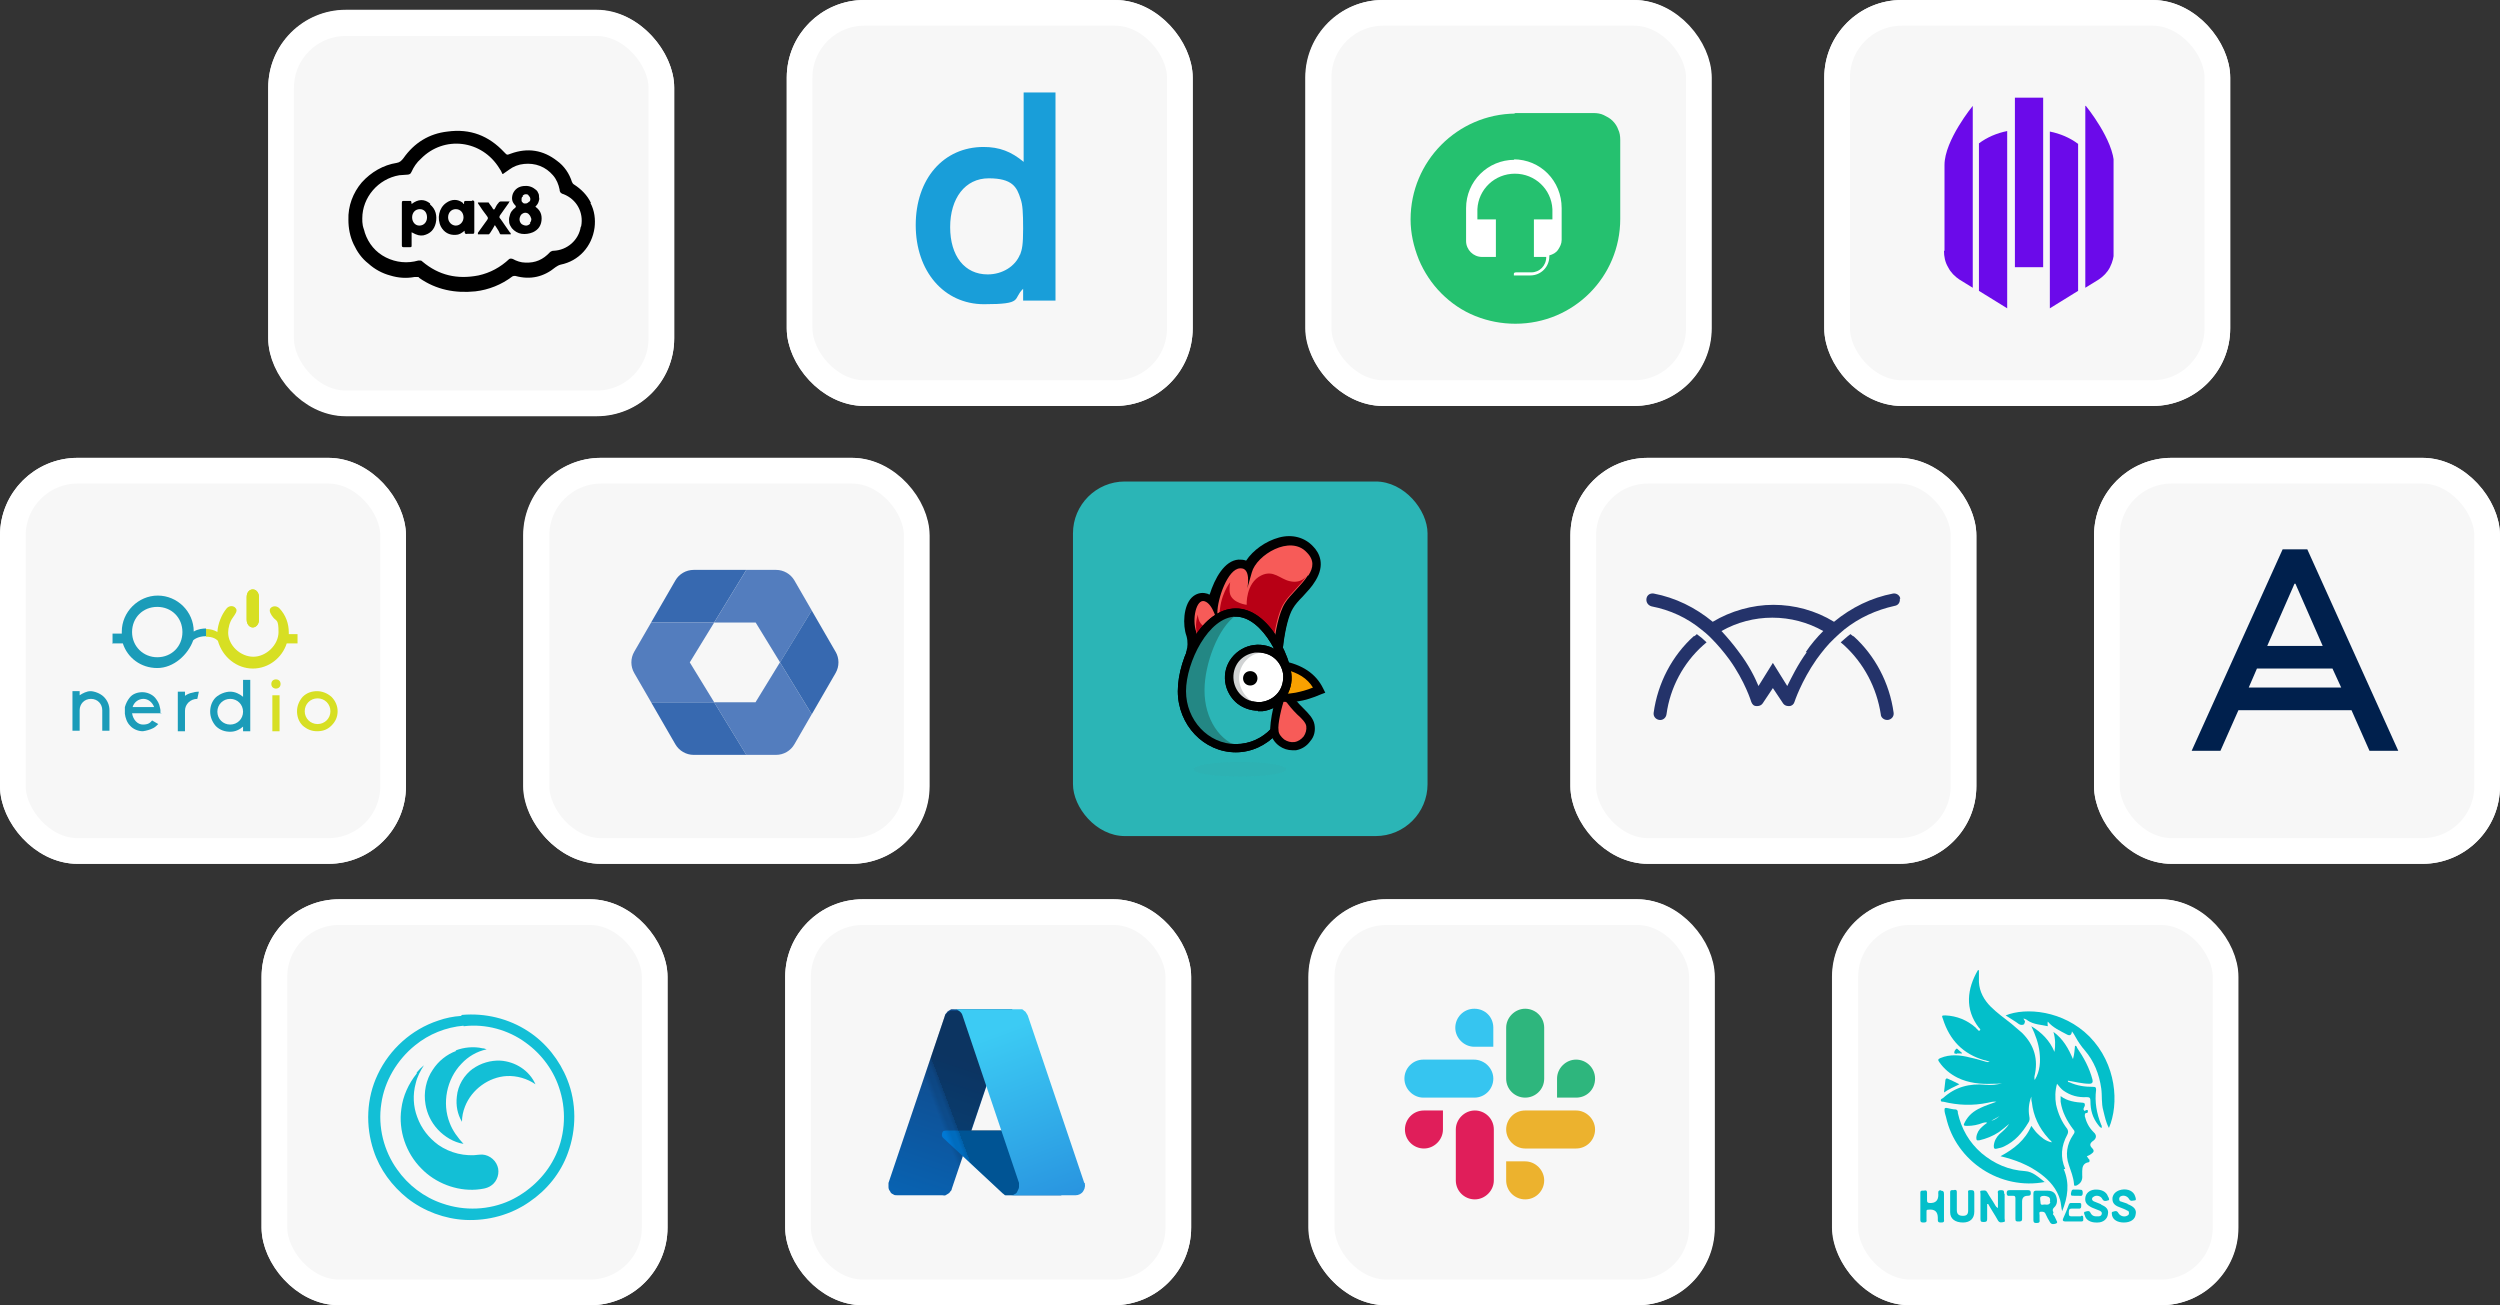 <?xml version="1.0" encoding="UTF-8"?><svg id="Layer_2" xmlns="http://www.w3.org/2000/svg" xmlns:xlink="http://www.w3.org/1999/xlink" viewBox="0 0 486.5 254"><rect x="0" y="0" width="486.5" height="254" fill="#333333" stroke="none"/><defs><style>.cls-1{fill:#606060;isolation:isolate;}.cls-1,.cls-2,.cls-3,.cls-4,.cls-5,.cls-6,.cls-7,.cls-8,.cls-9,.cls-10,.cls-11,.cls-12,.cls-13,.cls-14,.cls-15,.cls-16,.cls-17,.cls-18,.cls-19,.cls-20,.cls-21,.cls-22,.cls-23,.cls-24,.cls-25,.cls-26,.cls-27,.cls-28,.cls-29,.cls-30{stroke-width:0px;}.cls-1,.cls-31{opacity:.2;}.cls-2{fill:#537dbe;}.cls-3{fill:#d7df23;}.cls-32{clip-path:url(#clippath);}.cls-4,.cls-33{fill:none;}.cls-5{fill:#25c16f;}.cls-6{fill:#3769b0;}.cls-7{fill:#0078d4;}.cls-8{fill:url(#linear-gradient);}.cls-9{fill:#e01e5a;}.cls-10{fill:#2bb5b6;}.cls-11{fill:#6b0aea;}.cls-12{fill:#24336a;}.cls-13{fill:#1b9cb9;}.cls-34{clip-path:url(#clippath-1);}.cls-35{clip-path:url(#clippath-4);}.cls-36{clip-path:url(#clippath-3);}.cls-37{clip-path:url(#clippath-2);}.cls-38{clip-path:url(#clippath-7);}.cls-39{clip-path:url(#clippath-8);}.cls-40{clip-path:url(#clippath-6);}.cls-41{clip-path:url(#clippath-5);}.cls-42{clip-path:url(#clippath-9);}.cls-14{fill:#199ed9;}.cls-15{fill:#000;}.cls-43{clip-path:url(#clippath-20);}.cls-44{clip-path:url(#clippath-21);}.cls-45{clip-path:url(#clippath-23);}.cls-46{clip-path:url(#clippath-22);}.cls-47{clip-path:url(#clippath-14);}.cls-48{clip-path:url(#clippath-13);}.cls-49{clip-path:url(#clippath-12);}.cls-50{clip-path:url(#clippath-10);}.cls-51{clip-path:url(#clippath-15);}.cls-52{clip-path:url(#clippath-17);}.cls-53{clip-path:url(#clippath-16);}.cls-54{clip-path:url(#clippath-19);}.cls-55{clip-path:url(#clippath-11);}.cls-56{clip-path:url(#clippath-18);}.cls-16{fill:#f75b58;}.cls-17{fill:#ecb22e;}.cls-18{fill:#238784;}.cls-19{fill:#2eb67d;}.cls-33{stroke:#fff;stroke-width:5px;}.cls-20{fill:#36c5f0;}.cls-21{fill:url(#linear-gradient-2);}.cls-22{fill:url(#linear-gradient-3);}.cls-23{fill:#f9a100;}.cls-24{fill:#00204d;}.cls-25{fill:#13bfd6;fill-rule:evenodd;}.cls-26{fill:#d1d3d4;}.cls-27{fill:#fff;}.cls-28{fill:#b80015;}.cls-29{fill:#f7f7f7;}.cls-30{fill:#03bfca;}</style><clipPath id="clippath"><rect class="cls-4" x="274.3" y="22" width="41" height="41"/></clipPath><clipPath id="clippath-1"><rect class="cls-4" x="378.3" y="19" width="33" height="41"/></clipPath><clipPath id="clippath-2"><path class="cls-4" d="M49.2,122.1c.6,0,1.2-.6,1.2-1.5v-4.4c0-.8-.5-1.5-1.2-1.5s-1.2.6-1.2,1.5v4.4c0,.8.5,1.5,1.2,1.5Z"/></clipPath><clipPath id="clippath-3"><rect class="cls-4" x="14.1" y="114.5" width="51.8" height="27.9"/></clipPath><clipPath id="clippath-4"><path class="cls-4" d="M57.9,123.4v1.8h-2.1c-.9,2.8-3.5,4.9-6.6,4.9s-5.9-2.2-6.8-5.4c-.3-.3-.9-.8-2.3-.8v-1.5c.8,0,1.6.2,2.2.6.1-1.6.8-3.4,1.8-4.6.5-.6,1.4-.6,1.8,0,.4.5-.2,1.2-.6,1.8-.6.8-.9,2-.9,2.9,0,2.5,2.4,4.7,4.9,4.7s4.9-2.3,4.9-4.8-.4-2.1-1-2.8c-.5-.6-.9-1.3-.6-1.8.4-.5,1.2-.6,1.8,0,1.2,1.3,1.8,2.9,1.8,4.7v.3h1.7v.1-.1h0Z"/></clipPath><clipPath id="clippath-5"><rect class="cls-4" x="14.1" y="114.5" width="51.8" height="27.9"/></clipPath><clipPath id="clippath-6"><path class="cls-4" d="M21.8,125.2h2.1c.9,2.8,3.5,4.8,6.7,4.8s6-2.6,7-5.4c0,0,.8-.8,2.5-.8v-1.5c-.6,0-1.6.1-2.4.6,0-3.9-3.2-7-7-7s-7,3.2-7,7v.4h-1.8v1.8l-.1.1h0ZM30.6,127.9c-2.7,0-4.9-2.1-4.9-4.9s2.1-4.9,4.9-4.9,4.9,2.1,4.9,4.9-2.1,4.9-4.9,4.9Z"/></clipPath><clipPath id="clippath-7"><rect class="cls-4" x="14.1" y="114.5" width="51.8" height="27.9"/></clipPath><clipPath id="clippath-8"><path class="cls-4" d="M49.2,122.1c.6,0,1.2-.6,1.2-1.5v-4.4c0-.8-.5-1.5-1.2-1.5s-1.2.6-1.2,1.5v4.4c0,.8.5,1.5,1.2,1.5Z"/></clipPath><clipPath id="clippath-9"><rect class="cls-4" x="14.1" y="114.5" width="51.8" height="27.9"/></clipPath><clipPath id="clippath-10"><path class="cls-4" d="M31.5,138.8h-5.8c.2,1.3,1.1,2.2,2.1,2.2s1.4-.3,1.8-.8l1.2.7c-.3.3-.6.6-1,.8-.6.3-1.3.5-2,.6-.9,0-1.9-.4-2.5-1.1-.6-.6-.9-1.5-1-2.3v-1.3c.2-.7.5-1.3.9-1.8.6-.8,1.6-1.1,2.5-1.1s1.9.4,2.5,1.1c.4.5.8,1.1.9,1.8.2.6.1,1,.1,1.1l.3.1ZM30,137.6c-.4-1-1.2-1.6-2.1-1.6s-1.8.6-2.1,1.6h4.2Z"/></clipPath><clipPath id="clippath-11"><rect class="cls-4" x="14.1" y="114.5" width="51.8" height="27.9"/></clipPath><clipPath id="clippath-12"><path class="cls-4" d="M35.9,135.5c.5-.5,1.8-.9,2.8-.9l-.3,1.4c-1.3,0-2.4,1-2.4,2.3v4h-1.4v-7.7h1.4v.9h-.1Z"/></clipPath><clipPath id="clippath-13"><rect class="cls-4" x="14.1" y="114.5" width="51.8" height="27.9"/></clipPath><clipPath id="clippath-14"><path class="cls-4" d="M65.7,138.4c0,1.1-.4,2-1.2,2.8s-1.7,1.1-2.8,1.1-2-.4-2.8-1.1c-.8-.8-1.1-1.8-1.1-2.8s.4-2,1.1-2.8c.8-.8,1.8-1.1,2.8-1.1s2,.4,2.8,1.1c.8.8,1.2,1.8,1.2,2.8M64.3,138.4c0-1.4-1.1-2.5-2.5-2.5s-2.5,1.1-2.5,2.5,1.1,2.5,2.5,2.5,2.5-1.1,2.5-2.5Z"/></clipPath><clipPath id="clippath-15"><rect class="cls-4" x="14.1" y="114.5" width="51.8" height="27.9"/></clipPath><clipPath id="clippath-16"><path class="cls-4" d="M47.3,135.6c-.7-.6-1.6-1-2.5-1s-2,.4-2.8,1.1c-.8.8-1.1,1.8-1.1,2.8s.4,2,1.1,2.8c.8.8,1.8,1.1,2.8,1.1s1.8-.4,2.5-1v.9h1.4v-10h-1.4v3.3h0ZM44.8,141c-1.4,0-2.5-1.1-2.5-2.5s1.1-2.5,2.5-2.5,2.5,1.1,2.5,2.5-1.1,2.5-2.5,2.5Z"/></clipPath><clipPath id="clippath-17"><rect class="cls-4" x="14.1" y="114.5" width="51.8" height="27.9"/></clipPath><clipPath id="clippath-18"><path class="cls-4" d="M21.3,138.2v4h-1.4v-4c0-1.2-.9-2.2-2.2-2.2s-2.2,1-2.2,2.2v4h-1.4v-7.7h1.4v.8c.6-.4,1.4-.8,2.1-.8s1.9.4,2.6,1.1,1.1,1.6,1.1,2.6h0Z"/></clipPath><clipPath id="clippath-19"><rect class="cls-4" x="14.1" y="114.5" width="51.8" height="27.9"/></clipPath><clipPath id="clippath-20"><circle class="cls-4" cx="53.7" cy="133.1" r=".9"/></clipPath><clipPath id="clippath-21"><rect class="cls-4" x="14.1" y="114.5" width="51.8" height="27.9"/></clipPath><clipPath id="clippath-22"><rect class="cls-4" x="53" y="135.3" width="1.4" height="7"/></clipPath><clipPath id="clippath-23"><rect class="cls-4" x="14.1" y="114.5" width="51.8" height="27.9"/></clipPath><linearGradient id="linear-gradient" x1="-184.36" y1="412.71" x2="-188.06" y2="401.51" gradientTransform="translate(758.83 1485.58) scale(3.1 -3.1)" gradientUnits="userSpaceOnUse"><stop offset="0" stop-color="#114a8b"/><stop offset="1" stop-color="#0669bc"/></linearGradient><linearGradient id="linear-gradient-2" x1="-184.82" y1="408.78" x2="-185.62" y2="408.48" gradientTransform="translate(758.83 1485.58) scale(3.1 -3.1)" gradientUnits="userSpaceOnUse"><stop offset="0" stop-color="#000" stop-opacity=".3"/><stop offset="0" stop-color="#000" stop-opacity=".2"/><stop offset=".3" stop-color="#000" stop-opacity=".1"/><stop offset=".6" stop-color="#000" stop-opacity=".1"/><stop offset="1" stop-color="#000" stop-opacity="0"/></linearGradient><linearGradient id="linear-gradient-3" x1="-182.48" y1="414.33" x2="-178.38" y2="403.23" gradientTransform="translate(758.83 1485.58) scale(3.1 -3.1)" gradientUnits="userSpaceOnUse"><stop offset="0" stop-color="#3ccbf4"/><stop offset="1" stop-color="#2892df"/></linearGradient></defs><g id="Layer_1-2"><rect class="cls-10" x="208.8" y="93.7" width="69" height="69" rx="10.1" ry="10.1"/><rect class="cls-29" x="152.8" y="175" width="79" height="79" rx="15.1" ry="15.1"/><rect class="cls-33" x="155.3" y="177.5" width="74" height="74" rx="12.6" ry="12.6"/><rect class="cls-29" x="50.9" y="175" width="79" height="79" rx="15.1" ry="15.1"/><rect class="cls-33" x="53.4" y="177.5" width="74" height="74" rx="12.6" ry="12.6"/><rect class="cls-29" x="254.6" y="175" width="79" height="79" rx="15.1" ry="15.1"/><rect class="cls-33" x="257.2" y="177.5" width="74" height="74" rx="12.6" ry="12.6"/><rect class="cls-29" x="356.5" y="175" width="79" height="79" rx="15.1" ry="15.1"/><rect class="cls-33" x="359.1" y="177.5" width="74" height="74" rx="12.6" ry="12.6"/><rect class="cls-29" x="52.2" y="1.9" width="79" height="79" rx="15.1" ry="15.1"/><rect class="cls-33" x="54.7" y="4.5" width="74" height="74" rx="12.6" ry="12.6"/><rect class="cls-29" x="153.1" width="79" height="79" rx="15.1" ry="15.1"/><rect class="cls-33" x="155.6" y="2.5" width="74" height="74" rx="12.6" ry="12.6"/><path class="cls-14" d="M199.2,18v13.5c-2.4-2-4.7-2.9-7.8-2.9-7.8,0-13.2,6.2-13.2,15.2s5.5,15.4,13.3,15.4,5.5-1,7.6-3v2.3h6.3V18h-6.3.1ZM198.5,49.5c-.9,2.3-3.4,3.9-6.3,3.9-4.5,0-7.3-3.6-7.3-9.2s2.9-9.5,7.5-9.5,5.5,1.7,6.2,4c.4,1.1.5,2.6.5,5.8s-.2,4-.6,5.1h0v-.1h0Z"/><rect class="cls-29" x="254" width="79" height="79" rx="15.1" ry="15.1"/><rect class="cls-33" x="256.6" y="2.5" width="74" height="74" rx="12.6" ry="12.6"/><g class="cls-32"><path class="cls-5" d="M294.7,22h15.4c.7,0,1.4.1,2,.4s1.2.6,1.7,1.1.9,1.1,1.1,1.7c.3.6.4,1.3.4,2v15.4c0,11.3-9.1,20.4-20.4,20.4h0c-2.7,0-5.3-.5-7.8-1.5s-4.7-2.5-6.6-4.4c-1.9-1.9-3.4-4.2-4.4-6.6-1-2.5-1.6-5.1-1.6-7.8,0-11.3,9.1-20.5,20.4-20.6h-.1l-.1-.1h0Z"/><path class="cls-27" d="M294.7,31.1c-5.2,0-9.4,4.2-9.4,9.4v6.4c0,1.7,1.4,3.1,3.1,3.1h2.7v-7.3h-3.6v-2c.2-3.9,3.4-6.9,7.3-6.9s7.1,3,7.3,6.9v2h-3.6v7.3h2.4c0,1.7-1.3,3-2.9,3h-2.9c-.2,0-.5,0-.5.3v.3h3.2c2.1,0,3.7-1.7,3.7-3.7v-.2c.7-.2,1.3-.5,1.7-1.1s.7-1.2.7-1.9v-6.2c0-5.3-4.1-9.5-9.4-9.5h.1l.1.1h0Z"/></g><rect class="cls-29" x="355" width="79" height="79" rx="15.1" ry="15.1"/><rect class="cls-33" x="357.5" y="2.5" width="74" height="74" rx="12.6" ry="12.6"/><g class="cls-34"><path class="cls-11" d="M397.6,19h-5.5v33h5.5V19Z"/><path class="cls-11" d="M398.9,60l5.5-3.4v-28.6c-1.6-1.2-3.5-2-5.5-2.4v34.4Z"/><path class="cls-11" d="M385.1,56.6l5.5,3.4V25.5c-2,.4-3.9,1.2-5.5,2.4v28.6h0v.1Z"/><path class="cls-11" d="M405.8,20.6v35.4l2.6-1.6c.9-.6,1.7-1.4,2.2-2.4s.8-2.1.8-3.2v-16.7c0-4.8-5.5-11.5-5.5-11.5h-.1Z"/><path class="cls-11" d="M378.3,48.8c0,1.1.2,2.2.8,3.2.5,1,1.3,1.8,2.2,2.4l2.6,1.6V20.6s-5.5,6.7-5.5,11.5v16.7h-.1Z"/></g><rect class="cls-29" y="89.1" width="79" height="79" rx="15.1" ry="15.1"/><rect class="cls-33" x="2.5" y="91.6" width="74" height="74" rx="12.6" ry="12.6"/><rect class="cls-29" x="407.5" y="89.1" width="79" height="79" rx="15.1" ry="15.1"/><rect class="cls-33" x="410" y="91.6" width="74" height="74" rx="12.6" ry="12.6"/><rect class="cls-29" x="101.8" y="89.1" width="79" height="79" rx="15.1" ry="15.1"/><rect class="cls-33" x="104.4" y="91.6" width="74" height="74" rx="12.6" ry="12.6"/><rect class="cls-29" x="305.6" y="89.1" width="79" height="79" rx="15.1" ry="15.1"/><rect class="cls-33" x="308.1" y="91.6" width="74" height="74" rx="12.6" ry="12.6"/><path class="cls-16" d="M254.5,112c-1.2,1.9-3.4,3.7-4.4,5.3-1.3,2-1.9,5.8-2.2,8-2.4-1.2-6-2-10.7-.6-1.7.5-3.2,1.3-4.4,2.3.2-.9.5-2.4,0-4-.9-2.5,0-6.5,1.6-6,1.7.5,2.5,4.2,2.5,4.2,0,0,0,.6,0-2-.2-2.6,2-8.5,4.4-8.6,2.2-.2,1.5,3.6,1.4,4.1,0-.2.2-.8.9-3.3.9-3.4,7.5-7.4,10.7-3.9,1.5,1.5,1.3,3,.3,4.5,0,0-.1,0-.1,0Z"/><path class="cls-15" d="M232.7,128.9c-.3,0-.7,0-1-.3-.7-.4-1-1.3-.8-2,.2-.6.3-1.7,0-2.8-.8-2.2-.6-5.9,1-7.5.8-.8,1.9-1.1,2.9-.8.2,0,.4.2.6.2,1-3.2,2.9-6.6,5.6-6.8.5,0,1,0,1.5.2,1.3-2,3.8-3.8,6.4-4.5,2.6-.7,5,0,6.6,1.7,1.3,1.3,2.4,3.6.5,6.7h0c-.7,1.2-1.6,2.1-2.5,3.1-.8.8-1.5,1.6-1.9,2.3-.8,1.3-1.5,4-1.9,7.3,0,.6-.5,1.1-1,1.4s-1.2.3-1.7,0c-1.8-1-4.8-1.8-9.4-.5-1.4.4-2.6,1-3.7,1.9-.3.3-.8.4-1.2.4h0ZM234.2,119.6c-.2.8-.2,2,0,2.8.2.4.3.8.3,1.3.5-.2,1-.4,1.5-.6-.6-.2-1.1-.7-1.3-1.4s-.5-1.5-.8-2.1h.3ZM242.1,122.2c1.7,0,3.1.2,4.3.6.4-2.3,1-4.8,2.1-6.4.6-1,1.5-1.9,2.3-2.8.8-.8,1.6-1.7,2.1-2.5h0c.7-1.1.5-1.6,0-2.2-.7-.8-1.8-1-3.1-.6-2.2.5-4.2,2.4-4.6,3.7-.7,2.6-.8,3.2-.9,3.4-.3,1-1.2,1.5-2.2,1.3s-1.6-1.2-1.4-2.1c0-.6.2-1.2,0-1.6-1,1-2.5,4.4-2.3,6.4v1.8c0,.8-.2,1.3-.5,1.7,1.4-.3,2.8-.4,3.9-.4l.2-.3h.1Z"/><path class="cls-28" d="M233.1,123.9c-.8-2.4,0-4.1,0-4.3,0,0,0,.6.3,1.3,1,2,4.2,2.2,4.2,2.2,0,0-.3-.8-.3-3,0-4.3,2.1-6.8,2.1-6.8,0,0-.2,1.4,0,2.4.6,1.7,3.2,2,3.2,2,0,0-.2-4.2,2.8-5.7,2.4-1.2,3.7.7,5.6,1.1,2.2.5,3.2-.9,3.3-1.1-1.2,1.9-3.4,3.7-4.4,5.3-1.3,2-1.9,5.8-2.2,8,0,0,0,.4-1.2,1.2-1.4,1-3.1,1.7-4.3,1.9-1.1.1-.9-1.8-3.4-2.7-1.8-.7-3-.6-4.2,0-.6.3-1.1.7-1.6,1,0-1,.3-2.2,0-2.9h0l.1.1h0Z"/><path class="cls-15" d="M242.2,130.3c-1.4,0-2.1-1-2.4-1.6-.3-.5-.6-1-1.5-1.3-1.3-.5-2-.4-2.8,0-.5.2-.9.5-1.3.8-.6.5-1.4.5-2.1,0-.7-.4-1-1.2-.8-1.9.3-1.5.2-2,.2-2-1-3,0-5.3,0-5.7.4-.8,1.3-1.2,2.3-1,.9.3,1.4,1.1,1.3,2v.2c0,.2.2.3.4.4v-.5c0-4.9,2.4-7.8,2.6-8,.5-.6,1.4-.8,2.2-.5s1.2,1.2,1,2v1.3c.4-1.6,1.4-3.5,3.5-4.5,2.4-1.2,4.3-.2,5.5.4.5.3.9.5,1.3.5.9.2,1.3-.2,1.4-.3.5-.8,1.7-1,2.5-.5s1.1,1.7.5,2.5c-.7,1.1-1.6,2.1-2.5,3.1-.8.8-1.5,1.6-1.9,2.3-.8,1.3-1.5,4-1.9,7.3v.3c-.2.7-.8,1.4-1.9,2.1-1.6,1.2-3.6,2-5.1,2.2-.2.1-.3.1-.4.1l-.2.3h.1ZM239.2,123.9h.3c1.8.7,2.7,1.8,3.2,2.5.9-.2,2-.8,2.9-1.4.3-.2.4-.3.5-.4.4-2.7,1.1-6.2,2.4-8.3.4-.6.9-1.2,1.4-1.8-.5-.2-.9-.4-1.3-.6-1.1-.6-1.5-.7-2.2-.4-1.9.9-1.8,3.9-1.8,4,0,.5-.2,1.1-.6,1.4-.4.4-1,.5-1.5.5s-1.9-.3-3.2-1.3c0,.5-.2,1.2-.2,1.8,0,1.5,0,2.3.2,2.4.3.5.2,1.1,0,1.5h-.1v.1h0Z"/><path class="cls-16" d="M254.5,112c-1.2,1.9-3.4,3.7-4.4,5.3-1.3,2-1.9,5.8-2.2,8-2.4-1.2-6-2-10.7-.6-1.7.5-3.2,1.3-4.4,2.3.3-.9.5-2.4,0-4-.9-2.5,0-6.5,1.6-6,1.7.5,2.5,4.2,2.5,4.2,0,0,0,.6,0-2s2-8.5,4.4-8.6c2.2-.2,1.5,3.6,1.4,4.1,0-.2.2-.8.9-3.3.9-3.4,7.5-7.4,10.7-3.9,1.5,1.5,1.3,3,.3,4.5,0,0-.1,0-.1,0Z"/><path class="cls-28" d="M233.1,123.9c-.8-2.4,0-4.1,0-4.3,0,0,0,.6.3,1.3,1,2,4.2,2.2,4.2,2.2,0,0-.3-.8-.3-3,0-4.3,2.1-6.8,2.1-6.8,0,0-.3,1.4,0,2.4.6,1.7,3.2,2,3.2,2,0,0-.2-4.2,2.8-5.7,2.4-1.2,3.7.7,5.6,1.1,2.2.5,3.2-.9,3.3-1.1-1.2,1.9-3.4,3.7-4.4,5.3-1.3,2-1.9,5.8-2.2,8,0,0,0,.4-1.2,1.2-1.4,1-3.1,1.7-4.3,1.9-1.1.1-.9-1.8-3.4-2.7-1.8-.7-3-.6-4.2,0-.6.3-1.1.7-1.6,1,0-1,.3-2.2,0-2.9h0l.1.1h0Z"/><g class="cls-31"><path class="cls-1" d="M241.3,151.1c5,0,9-.6,9-1.4s-4-1.4-9-1.4-9,.6-9,1.4,4,1.4,9,1.4Z"/></g><path class="cls-10" d="M251,134.5c0,6.1-4.7,11.1-10.5,11.1s-10.5-5-10.5-11.1,4.7-15.3,10.5-15.3,10.5,9.2,10.5,15.3Z"/><path class="cls-15" d="M240.5,146.4c-6.2,0-11.3-5.3-11.3-11.9s4.8-16.1,11.3-16.1,11.3,9.8,11.3,16.1-5.1,11.9-11.3,11.9ZM240.5,120c-5.3,0-9.7,8.9-9.7,14.5s4.3,10.3,9.7,10.3,9.7-4.6,9.7-10.3-4.5-14.5-9.7-14.5Z"/><path class="cls-18" d="M234.4,134.3c0-5,2.6-12.2,6.2-14.6h-.8c-5.3,0-9.5,9-9.5,15s4.3,10.9,9.5,10.9,1.2,0,1.7-.2c-4.1-1-7.1-5.5-7.1-11h0v-.1h0Z"/><path class="cls-15" d="M240.5,146.4c-6.2,0-11.3-5.3-11.3-11.9s4.8-16.1,11.3-16.1,11.3,9.8,11.3,16.1-5.1,11.9-11.3,11.9ZM240.5,120c-5.3,0-9.7,8.9-9.7,14.5s4.3,10.3,9.7,10.3,9.7-4.6,9.7-10.3-4.5-14.5-9.7-14.5Z"/><path class="cls-16" d="M255,141.1c.3,1.9-1,3.8-2.9,4-1.9.3-3.8-1-4.1-2.9s1.6-9.3,2.3-7.5c1,2.8,4.3,4.5,4.6,6.4h.1Z"/><path class="cls-15" d="M251.5,146c-.9,0-1.8-.3-2.5-.8-1-.7-1.6-1.7-1.8-2.8-.2-1.3.9-8.3,2.6-8.7.4-.1,1,0,1.3.8.5,1.3,1.5,2.3,2.5,3.3s2,2,2.2,3.2c.2,1.1,0,2.3-.8,3.2-.7,1-1.7,1.6-2.8,1.8h-.8.1ZM250,135.9c-.6,1.6-1.4,5.1-1.2,6.2,0,.7.5,1.3,1.1,1.8.6.4,1.3.6,2,.5s1.3-.5,1.8-1.1c.4-.6.6-1.3.5-2s-.9-1.5-1.8-2.3c-.8-.8-1.7-1.8-2.4-2.9v-.2h0Z"/><path class="cls-23" d="M248.2,135.3c.8.5,2.2.6,4.1.3,1.3-.2,2.8-.7,4.4-1.4-1.3-2.7-3.7-4.3-7.4-4.8-1.7,1.7-1.5,4.3-1.2,5.9h.1ZM249.5,130.8s1.3,2.3,0,2.6c-1.1.3-.8-1.8,0-2.6Z"/><path class="cls-15" d="M250.4,136.6c-1,0-1.9-.2-2.6-.6l-.3-.2v-.3c-.4-1.6-.6-4.7,1.3-6.6l.3-.3h.4c3.9.7,6.6,2.5,8,5.4l.4.8-.8.3c-1.6.7-3.2,1.2-4.6,1.4-.7,0-1.5.2-2.2.2h0l.1-.1h0ZM248.9,134.8c.5.2,1.6.3,3.2,0,1-.2,2.2-.5,3.4-1-1.1-1.8-2.9-2.9-5.4-3.5.2.4,1,1.9.6,3-.2.4-.5.7-1,.8h-1v.7h.2Z"/><path class="cls-27" d="M244.8,137.5c3.1,0,5.6-2.5,5.6-5.6s-2.5-5.6-5.6-5.6-5.6,2.5-5.6,5.6,2.5,5.6,5.6,5.6Z"/><path class="cls-15" d="M244.8,138.3c-1.4,0-2.8-.5-3.9-1.3-2.8-2.2-3.4-6.2-1.2-9s6.2-3.4,9.1-1.2c1.4,1,2.3,2.6,2.5,4.3s-.2,3.4-1.3,4.8c-1,1.4-2.6,2.3-4.3,2.5h-.9v-.1h0ZM244.8,127h-.6c-1.3.2-2.4.8-3.2,1.8-1.6,2.1-1.2,5.2.9,6.8,1,.8,2.3,1.1,3.6,1,1.3-.2,2.4-.8,3.2-1.8s1.1-2.3,1-3.6c-.2-1.3-.8-2.4-1.8-3.2-.9-.7-1.9-1-3-1h-.1Z"/><path class="cls-15" d="M243.3,133.4c.8,0,1.4-.6,1.4-1.4s-.6-1.4-1.4-1.4-1.4.6-1.4,1.4.6,1.4,1.4,1.4Z"/><path class="cls-26" d="M242.5,128.5c.9-1,2.1-1.5,3.3-1.5-1.8-.5-3.8,0-5.2,1.3-2,2-1.9,5.3.2,7.2,1.1,1,2.5,1.5,3.9,1.4-.8-.2-1.5-.6-2-1.2-2-2-2.1-5.2-.2-7.2Z"/><path class="cls-15" d="M244.8,138.3c-1.4,0-2.8-.5-3.9-1.3-2.8-2.2-3.4-6.2-1.2-9s6.2-3.4,9.1-1.2c1.4,1,2.3,2.6,2.5,4.3s-.2,3.4-1.3,4.8c-1,1.4-2.6,2.3-4.3,2.5h-.9v-.1h0ZM244.8,127h-.6c-1.3.2-2.4.8-3.2,1.8-1.6,2.1-1.2,5.2.9,6.8,1,.8,2.3,1.1,3.6,1,1.3-.2,2.4-.8,3.2-1.8s1.1-2.3,1-3.6c-.2-1.3-.8-2.4-1.8-3.2-.9-.7-1.9-1-3-1h-.1Z"/><g id="_13bfd6ff"><path id="Layer" class="cls-25" d="M89.9,197.5c4.5-.4,9.1.7,12.9,3.2,3.4,2.2,6.1,5.6,7.6,9.4,1.8,4.5,1.8,9.7.1,14.3-1.4,3.9-4.1,7.2-7.5,9.5-3.6,2.5-8,3.7-12.4,3.5-4.1-.2-8.1-1.7-11.3-4.2-3-2.4-5.4-5.6-6.6-9.3-1.6-4.8-1.4-10.2.8-14.8,2.3-4.9,6.6-8.8,11.8-10.5,1.4-.5,2.9-.8,4.4-.9h0l.2-.2ZM90.2,199.6c-3.4.3-6.7,1.6-9.4,3.8-3.5,2.8-6,7-6.6,11.4-.7,4.5.5,9.2,3.1,12.8,2.1,3,5.2,5.4,8.8,6.6,4.3,1.5,9.1,1.3,13.2-.6,3.6-1.7,6.7-4.6,8.5-8.1,2.1-4,2.5-8.9,1.2-13.2-1.1-3.8-3.5-7.1-6.7-9.4-3.4-2.5-7.8-3.7-12-3.2h-.1v-.1ZM88.7,204.4c1.6-.6,3.5-.8,5.2-.4.3,0,.5.1.8.2-1.9.4-3.6,1.4-4.9,2.8-2.9,3-3.8,7.7-2.3,11.5.6,1.6,1.6,2.9,2.7,4.1-1.9-.3-3.7-1.4-5-2.8-1.3-1.4-2.1-3.1-2.4-4.9-.4-2.3.1-4.8,1.4-6.7,1.1-1.7,2.7-3,4.6-3.7h-.1v-.1h0ZM92,208c1.5-1.1,3.5-1.7,5.4-1.6,2.9.2,5.6,1.9,6.8,4.6-1.6-1.1-3.6-1.7-5.6-1.6-3.5.2-6.8,2.6-8.1,5.9-.4,1-.6,2-.6,3-.9-1.5-1.2-3.2-1-4.9.2-2.2,1.4-4.2,3.2-5.5h0l-.1.1h0ZM81.1,208.7c.4-.5.9-1,1.4-1.4-.7,1.1-1.3,2.2-1.6,3.5-.6,2.2-.5,4.5.3,6.6.8,2.2,2.2,4,4.1,5.4,2.3,1.6,5.2,2.3,8,1.9,1.5-.2,3,.8,3.5,2.2.5,1.3,0,3-1.2,3.8-.8.6-1.9.7-2.9.8-3.9.3-8-1.3-10.7-4.1-3-3-4.5-7.4-3.9-11.6.3-2.5,1.4-4.9,3-6.9h0v-.2h0Z"/></g><g class="cls-37"><g class="cls-36"><rect class="cls-3" x="46.6" y="113.3" width="5.2" height="10.2"/></g></g><g class="cls-35"><g class="cls-41"><rect class="cls-3" x="38.6" y="116.4" width="20.7" height="15"/></g></g><g class="cls-40"><g class="cls-38"><rect class="cls-13" x="20.3" y="114.4" width="21.2" height="17"/></g></g><g class="cls-39"><g class="cls-42"><rect class="cls-3" x="46.6" y="113.3" width="5.2" height="10.2"/></g></g><g class="cls-50"><g class="cls-55"><rect class="cls-13" x="22.9" y="133.2" width="10.1" height="10.5"/></g></g><g class="cls-49"><g class="cls-48"><rect class="cls-13" x="33.2" y="133.1" width="7" height="10.6"/></g></g><g class="cls-47"><g class="cls-51"><rect class="cls-3" x="56.4" y="133.1" width="10.7" height="10.7"/></g></g><g class="cls-53"><g class="cls-52"><rect class="cls-13" x="39.4" y="130.8" width="10.7" height="13.1"/></g></g><g class="cls-56"><g class="cls-54"><rect class="cls-13" x="12.6" y="133.1" width="10.1" height="10.6"/></g></g><g class="cls-43"><g class="cls-44"><rect class="cls-3" x="51.3" y="130.7" width="4.7" height="4.7"/></g></g><g class="cls-46"><g class="cls-45"><rect class="cls-3" x="51.6" y="133.8" width="4.3" height="9.9"/></g></g><path class="cls-30" d="M401.9,227.5c-1-2.3-.8-4.5.4-6.7.2-.4.2-.7,0-1.1-1.1-1.4-1.8-3-2.2-4.8-.2-1.3-.2-2.6.2-4,.4.5.8,1,1.2,1.3,1.4,1,2.9,1.4,4.6,1.3.6,0,.7.2.7.8,0,1.7.4,3.2,1.5,4.6.2.2.3.5.7.6v-.2c0-.1,0-.3-.1-.4-.9-2.2-1.3-4.5-1-6.8,0-.5-.1-.6-.6-.6-1.6,0-3.1-.2-4.6-.9-.1,0-.3,0-.3-.3,1.4.2,2.8.6,4.2.6.53,0,.73-.27.6-.8-.6-2.3-1.7-4.3-3-6.2,0-.1-.1-.4-.4-.4-.1.8-.1,1.6-.4,2.6-.9-2.1-1.9-3.9-3.8-5.3.4,1.4.4,2.7.2,3.9-.9-2.2-2.5-3.8-4.5-5,.8,1.7,1.4,3.3,1.6,5.1.2,1.8.1,3.6-.9,5.3,0,0-.1,0-.1-.1v-.5c.8-3.3,0-6.1-2.4-8.5-.7-.6-1.4-1.2-2.1-1.8-1.4-1.1-2.8-2.1-4-3.3-1.3-1.3-2.2-2.9-2.3-4.8v-2.3h-.2c-2.1,3.6-2.6,7.6.2,11.2.1.1.4.3.2.5s-.4,0-.5-.2c-.1,0-.2-.2-.3-.3-1.7-1.5-3.7-2.3-5.9-2.4-.7,0-.8,0-.5.7,1.3,4.1,3.9,6.8,8,8,.3,0,.6.2,1.1.3-.4.2-.6,0-.8,0-1-.3-2-.6-3-.8-1.9-.5-3.9-.7-5.8.1-.5.2-.5.4-.2.8.9,1.3,2.1,2.3,3.5,3,2.2,1.1,4.6,1.3,7,1.2.6,0,1.1,0,1.7-.1-1,.3-2.1.4-3.2.3-3.1-.3-5.9.4-8.3,2.6-.2.1-.5.2-.4.5,0,.2.3.2.5.2,2.9.7,5.7.8,8.6.2.5-.1,1.1-.3,1.7-.2-1,.4-2.1.7-3.1,1.2-1.3.6-2.3,1.4-3,2.7-.4.7-.3.8.4.8,1.1,0,2.1-.2,3.1-.6.2,0,.5-.2.8,0-.4.3-.7.5-1,.8-.6.5-1,1.2-1.1,2,0,.5,0,.7.6.6,1.3-.3,2.6-.8,3.8-1.6.7-.5,1.4-1.1,2-1.6-.5.8-1.2,1.4-1.9,2-.6.6-1,1.3-1.1,2.2,0,.5,0,.8.7.6.5-.1.9-.2,1.3-.4,2.1-1,3.5-2.6,4.7-4.6.3-.4.3-.8.2-1.3-.2-1.2-.1-2.5.4-3.8,0,.5,0,.8.1,1.1.3,2.7,1.4,5,3.2,7,.2.3.6.5.7.8-1.2-.2-2.1-1-2.9-1.8-.4-.4-.7-.9-1.1-1.4-1.2,2.8-3.4,4.5-6,5.9,2.9.7,5.5,1.7,7.9,3.5,1.7,1.3,3.1,2.9,3.7,5,.2.7.2,1.5.4,2.2,1.1-2.7,1.5-5.4.3-8.2h.3,0ZM387.5,218.1c.5-.3,1.1-.6,1.6-.9-.5.4-1,.8-1.6.9Z"/><path class="cls-30" d="M394,199c.2-.2-.1-.5-.2-.7v-.1h0c.3.1.6.2.8.4,1.2.8,2.6.8,3.9,1.1,0-.3-.1-.5,0-.9,1,1.2,2.4,1.8,3.7,2.5.6.33.93.13,1-.6.3.4.5.7.7,1.1.5.9,1.1,1.8,1.8,2.6,1.8,2.1,2.8,4.6,3.2,7.4.2,1.4,0,2.9.4,4.3.3,1.2.5,2.3,1.1,3.4,2-4.7,1.5-12.4-3.8-17.8-5.1-5.1-12.4-5.7-16.3-4.1.9.6,1.8,1.1,2.6,1.7.3.2.8.2,1,0h0l.1-.3h0Z"/><path class="cls-30" d="M406.5,225.6c-.1-.2-.3-.4-.4-.6.3-.1.5-.2.8-.4.6-.4.7-.7.2-1.2s-.4-.9.1-1.3c.8-.5.9-1.2.2-1.8-.9-.9-1.4-1.9-1.7-3.1,0-.3,0-.5.2-.6.2,0,.4,0,.4-.3,0-.1,0-.3-.1-.3-.2,0-.3,0-.5.2-.5-.3-.1-.7,0-1,0-.3.1-.5-.3-.6-1.5-.1-3.1-.3-4.4-1.3v1.1c.3,2,1.2,3.7,2.4,5.3.4.4.4.7,0,1.2-1.2,1.8-1.5,3.8-.8,5.8.4,1.2.9,2.4,1,3.7,0,.4.1.4.5.3.8-.4,1.2-1,1.1-2v-.8c0-.8.2-1.5,1.1-1.7.4,0,.4-.4.2-.7v.1h0Z"/><path class="cls-30" d="M398,230.1c-1.3-1-2.4-2.1-3.9-2.2-3.2-.2-6-1.4-8.5-3.5-2.4-2.1-3.9-4.7-4.6-7.8,0-.3,0-.6-.4-.7-.6,0-1.2-.2-1.8-.3-.3,0-.4,0-.4.4,0,.5.2,1,.3,1.4,1.9,8.6,10.6,14.3,19.3,12.6v.1h0Z"/><path class="cls-30" d="M390,232.3c0-.5,0-.7-.6-.7s-.7.2-.6.7v2.8c-.3-.2-.4-.3-.5-.5-.5-.9-1.1-1.7-1.6-2.6-.3-.5-.7-.3-1.1-.3s-.2.4-.2.6v4.9c0,.5.1.6.6.6.4,0,.7,0,.7-.6v-2.9h.2c.6,1.1,1.3,2.1,1.9,3.2.3.5.7.4,1.1.3.4,0,.2-.4.2-.7v-4.8h-.1Z"/><path class="cls-30" d="M399.6,235.9c-.2-.3-.2-.6.1-.9.7-.6.7-1.5.4-2.3s-1-1-1.7-1h-2.1c-.4,0-.6.1-.6.6v5.1c0,.4.1.6.5.6.6,0,.8-.1.7-.7v-.8c0-.3-.2-.7.3-.7.4,0,.7,0,.9.5s.5,1,.8,1.5c.3.6.9.4,1.2.3.5-.2,0-.6,0-.8-.2-.4-.3-.7-.6-1h0l.1-.4h0ZM399,233.9c-.1.5-.5.6-1,.5h-.2c-.2,0-.6.2-.7-.2,0-.4-.2-1.1,0-1.3.4-.3,1-.2,1.5,0,.4.2.4.6.3,1h.1Z"/><path class="cls-30" d="M377.8,231.6c-.8,0-.6.5-.6.9,0,1.13-.57,1.67-1.7,1.6-.4,0-.5-.2-.5-.5v-1.5c0-.5-.3-.5-.6-.4-.3,0-.7-.1-.7.4v5.3c0,.5.3.5.6.5s.7,0,.6-.5v-1.6c0-.3,0-.4.4-.4,1.2-.13,1.8.4,1.8,1.6v.4c0,.5.3.5.6.5.4,0,.7,0,.6-.6v-4.9c0-.5-.1-.7-.7-.7h0l.2-.1h0Z"/><path class="cls-30" d="M414.1,234.3c-.4-.2-.9-.3-1.4-.5-.2,0-.3-.2-.3-.5,0-.2.1-.4.3-.5.6-.3,1.3,0,1.6.5.3.6.8.3,1.1.3.4,0,.2-.5.1-.8-.3-1-1.4-1.5-2.6-1.3-1,.2-1.6.7-1.8,1.5-.1.9.2,1.5,1.3,1.9.5.2,1.1.4,1.6.7.2,0,.3.2.3.5s-.2.4-.4.5c-.6.3-1.4,0-1.7-.6-.3-.5-.7-.3-1-.2-.4,0-.2.5-.2.7.2.9,1.1,1.4,2.3,1.4,1.3,0,2.2-.6,2.3-1.6.2-.9-.3-1.5-1.6-2h.1Z"/><path class="cls-30" d="M409,234.4c-.5-.2-1-.4-1.5-.6-.5-.2-.5-.7-.1-.9.5-.4,1.4-.2,1.7.4.3.6.8.4,1.1.3.4,0,.2-.5,0-.8-.3-.9-1.3-1.4-2.6-1.3-1,.1-1.7.7-1.8,1.6-.1.9.3,1.4,1.3,1.9.5.2,1,.4,1.5.6.2.1.5.3.4.6,0,.3-.3.5-.6.5-.6,0-1.2.1-1.6-.7-.2-.5-.7-.3-1-.2-.4,0-.2.5-.1.7.2.9,1.1,1.4,2.2,1.4h.3c1.1,0,1.9-.7,2-1.6.2-.9-.3-1.5-1.4-1.9h.2,0Z"/><path class="cls-30" d="M383.6,231.6c-.5,0-.7,0-.6.6v3.4c0,.7-.3,1-1,1-.8,0-1.2-.3-1.2-1.1v-3.5c0-.5-.3-.5-.6-.4-.3,0-.7-.1-.7.4v3.9c0,1.3,1,2,2.5,2,1.4,0,2.2-.8,2.2-2.1v-1.8h0v-1.8c0-.5-.2-.6-.6-.6h0Z"/><path class="cls-30" d="M394.6,231.6h-3.5c-.5,0-.6.2-.6.6s.2.6.6.5h.6c.4,0,.5.1.5.5v4c0,.5.2.5.6.5s.7,0,.7-.5v-3.4c0-.73.37-1.1,1.1-1.1.4,0,.6-.1.6-.5,0-.5-.2-.6-.6-.6h0Z"/><path class="cls-30" d="M404.9,236.7h-1.8c-.6,0-.5-.4-.5-.8,0-.3,0-.7.5-.7h1.5c.4,0,.4-.3.4-.5s.1-.6-.3-.6h-1.7c-.2,0-.3.1-.4.3-.3.9-.7,1.8-1.1,2.7-.2.4,0,.6.4.6h3.1c.5,0,.4-.3.4-.6s0-.6-.4-.5h0l-.1.1h0Z"/><path class="cls-30" d="M378.6,210c-.1.8-.2,1.6-.3,2.6,1-.7,2-1.1,3-1.6-.8-.4-1.6-.8-2.3-1.1-.2-.1-.3,0-.4.2v-.1h0Z"/><path class="cls-30" d="M403.6,232.7h.9c.4,0,.8.2.8-.6s-.5-.5-.8-.6h-.8c-.6-.1-.6.3-.7.8,0,.6.4.3.6.4h0Z"/><path class="cls-30" d="M380.8,205h1v-.1c-.2-.2-.5-.4-.7-.6-.1-.1-.3-.4-.5-.1-.2.2-.3.4-.3.7,0,.2.3.1.5.2v-.1h0Z"/><path class="cls-15" d="M115,39.5c-.7-1.5-1.9-2.7-3.3-3.6-.2-.1-.3-.3-.4-.5-.5-1.6-1.5-3.1-2.9-4.1-2.7-2.1-5.7-2.6-9-1.4-.8.3-.7.3-1.3-.3-3-3.2-6.6-4.6-11-4-3.6.4-6.5,2.2-8.6,5.2-.4.5-.7.8-1.3.9-2.6.4-5,1.8-6.8,3.8-1.7,2-2.7,4.6-2.6,7.3h0c0,1.6.3,3.2,1,4.7s1.6,2.8,2.9,3.8c1.2,1.1,2.7,1.9,4.2,2.3,1.6.5,3.2.6,4.8.3h.5c.2,0,.3,0,.4.2,3.3,2.3,7,3,10.9,2.6,2.6-.3,5.1-1.3,7.2-2.9,0,0,.2-.1.3-.1h.3c2.9.8,5.5.2,7.8-1.7.3-.2.6-.4,1-.5,3.5-.7,6.1-3.5,6.6-7.2.2-1.6,0-3.3-.8-4.8h.1,0ZM113,44.2c-.4,2.5-2.6,4.5-5.3,4.6-.1,0-.2,0-.4.1s-.2.1-.3.2c-1.3,1.4-2.8,2.1-4.8,2-.8,0-1.7-.3-2.4-.7-.3-.1-.5-.1-.7,0-1.7,1.6-3.7,2.7-6,3.2-4.1.8-7.7,0-10.9-2.7-.1-.1-.2-.2-.4-.2h-.4c-2.1.6-4.3.4-6.3-.6s-3.4-2.7-4.1-4.8c-.1-.5-.3-.9-.4-1.4s-.1-.9-.1-1.4h0c0-4.1,3.1-7.7,7.2-8.4.5,0,.9-.1,1.4-.1s.8-.1,1-.6c.4-.9,1-1.8,1.8-2.5,4.5-4.6,11.9-3.7,15.3,1.9.2.3.4.6.5.9,0,.2.2.2.4,0,.3-.2.7-.5,1-.7.8-.6,1.8-1,2.9-1.1,1-.1,2.1,0,3.1.4s1.8,1,2.5,1.8,1.1,1.8,1.3,2.8c0,.5.3.8.8.9,2.5,1,3.9,3.5,3.4,6.2h0s-.1.2-.1.2Z"/><path class="cls-15" d="M104.1,40.3l.2-.2c.2-.2.4-.5.5-.8s.2-.6.1-.9c0-.3,0-.6-.2-.9-.1-.3-.3-.5-.6-.7-.6-.5-1.4-.7-2.2-.6-1,.1-1.7.6-2.1,1.5-.3.9-.2,1.6.5,2.3.2.2,0,.3,0,.4-.3.2-.6.5-.8.8-.2.3-.3.7-.4,1.1s0,.8,0,1.1c.1.4.3.7.5,1,.5.6,1.2,1,1.9,1.1s1.5,0,2.2-.3c1.1-.5,1.7-1.4,1.7-2.7,0-1.1-.5-1.8-1.4-2.4h0l.1.2h0ZM101.7,38.1c.2-.2.4-.3.6-.3h0c.2,0,.5,0,.6.3.2.2.3.4.3.6s0,.5-.3.6c-.2.2-.4.3-.6.3h-.3c-.1,0-.2-.1-.3-.2s-.2-.2-.2-.3v-.3c0-.2,0-.5.3-.6l-.1-.1ZM103.2,43.5c-.2.2-.5.4-.8.4s-.6-.1-.9-.3c-.2-.2-.4-.5-.4-.9,0-.3.1-.6.3-.9.2-.2.5-.4.8-.4s.6.1.8.4c.2.2.3.5.4.8,0,.3-.1.6-.3.8,0,0,.1.1.1.1Z"/><path class="cls-15" d="M83.7,39.6c-1.1-.9-2.3-.9-3.6.1-.1-.7,0-.6-.7-.6h-.8c-.3,0-.4,0-.4.4v8.2c0,.2,0,.4.3.4h1.3c.2,0,.3,0,.3-.3v-2.6c1.1.6,1.6.7,2.3.6,1.3-.3,2.1-1.1,2.4-2.4.3-1.4,0-2.7-1.1-3.6h0v-.2h0ZM81.6,43.9c-.8,0-1.4-.7-1.4-1.6h0c0-.9.6-1.6,1.5-1.6s1.4.7,1.4,1.6-.6,1.6-1.5,1.6Z"/><path class="cls-15" d="M91.8,39.1h-1.1c-.2,0-.4,0-.4.3v.3c-.1,0-.2-.1-.2-.2-1-.8-2.2-.8-3.3,0-1.4,1-1.8,3-1,4.6.6,1.1,1.6,1.7,2.9,1.6.6,0,1.1-.3,1.7-.8,0,.6.2.7.6.6h.9c.3,0,.4,0,.4-.4v-5.7c0-.2,0-.4-.4-.4h0l-.1.1h0ZM88.7,43.9c-.8,0-1.5-.7-1.5-1.6s.6-1.6,1.5-1.6,1.5.7,1.5,1.6-.7,1.6-1.5,1.6h0Z"/><path class="cls-15" d="M97.3,42.5c-.2-.2-.1-.4,0-.6.6-.8,1.1-1.6,1.7-2.4,0-.1.1-.2.2-.3h-1.7c-.2,0-.4.1-.5.3-.3.3-.5.7-.7,1.1-.2.3-.2.2-.4,0-.2-.4-.5-.7-.7-1,0-.1-.1-.2-.2-.2h-2c0,.1,0,.2.1.3.5.8,1.1,1.6,1.7,2.4.2.3.2.4,0,.7-.6.8-1.2,1.7-1.8,2.5v.3h2.1c.1,0,.2-.2.3-.3.3-.5.6-.9.9-1.5.3.5.7,1,.9,1.5,0,.1.1.2.2.3h2c0-.1,0-.3-.2-.4-.6-.9-1.2-1.7-1.8-2.6h0l-.1-.1Z"/><path class="cls-24" d="M444.2,106.9l-17.7,39.2h5.6l3.5-7.9h22l3.5,7.9h5.6l-17.7-39.2h-4.9.1ZM446.5,113.6h.2l.3.7,5,11.4h-10.8l5-11.4.3-.7ZM437.6,133.8l1.6-3.7h14.7l1.7,3.7h-18Z"/><path class="cls-12" d="M369.8,116.5c-.1-.7-.8-1.1-1.4-1-4.2.8-8.1,2.7-11.5,5.5-3.6-2.2-7.7-3.3-11.8-3.3s-8.3,1.2-11.8,3.3c-3.4-2.8-7.3-4.7-11.5-5.5-.7-.1-1.3.3-1.4,1-.1.7.3,1.3,1,1.5,3.6.7,6.9,2.2,9.8,4.6.5.4,1,.8,1.4,1.2.1.1.3.3.4.4,1.2,1.2,2.4,2.6,3.5,4.1,3.1,4.3,4.3,8.3,4.3,8.3.2.5.5.8,1,.8h.2c.4,0,.8-.2,1-.5l2-3,2,3c.2.3.6.5,1,.5h.2c.5,0,.9-.4,1-.8,0,0,1.3-4,4.3-8.3,1.1-1.5,2.2-2.9,3.5-4.1.6-.6,1.2-1.1,1.9-1.7,2.9-2.3,6.2-3.8,9.8-4.6.7-.1,1.1-.7,1-1.4h.1ZM351.6,126.9c-1.8,2.5-3,5-3.8,6.6l-2.8-4.5-2.8,4.5c-.7-1.7-1.9-4.1-3.8-6.6-1.1-1.5-2.2-2.8-3.4-4.1,3-1.7,6.4-2.6,9.9-2.6s6.9.9,9.9,2.6c-1.2,1.2-2.4,2.6-3.4,4.1h.2,0Z"/><path class="cls-12" d="M329.6,123.8c-4.2,3.8-7,9.1-7.8,14.9-.1.7.4,1.3,1.1,1.4.7.1,1.3-.4,1.4-1.1.7-5.2,3.3-10,7.1-13.4.2-.2.5-.4.7-.6-.6-.6-1.2-1.1-1.9-1.6-.2.2-.3.3-.5.4h-.1Z"/><path class="cls-12" d="M360.6,123.8l-.5-.4c-.7.5-1.3,1.1-1.9,1.6.2.2.5.4.7.6,3.8,3.5,6.3,8.2,7.1,13.4,0,.6.6,1.1,1.2,1.1h.2c.7-.1,1.2-.7,1.1-1.4-.8-5.8-3.6-11.1-7.8-14.9h-.1Z"/><path class="cls-8" d="M185.6,196.4h11.4l-11.8,35c0,.2-.1.3-.3.5-.1.2-.2.3-.4.4s-.3.2-.5.3-.4,0-.6,0h-8.8c-.3,0-.6,0-.8-.2-.3-.1-.5-.3-.6-.6-.2-.2-.3-.5-.3-.8v-.8l11-32.6c0-.2.1-.3.3-.5.1-.2.2-.3.4-.4.2-.1.3-.2.5-.3h.6-.1Z"/><path class="cls-7" d="M206.5,232.6h-10.8c-.1,0-.2,0-.3-.2,0,0-.2-.1-.3-.2l-11.6-10.8c-.1-.1-.2-.3-.2-.4,0-.3,0-.7.3-.9.1,0,.3-.1.5-.1h18l4.4,12.8h0v-.2h0Z"/><path class="cls-21" d="M197,196.4l-8,23.5h13l4.5,12.7h-10.8c-.2,0-.4-.2-.5-.3l-7.8-7.3-2.2,6.5c0,.2-.1.3-.2.5-.2.3-.5.5-.8.7-.2,0-.3.1-.5.2h-9.1c-.3,0-.6,0-.8-.2-.5-.3-.9-.8-1-1.4v-.9l11-32.5c0-.2.1-.4.3-.5.1-.2.2-.3.4-.4s.3-.2.5-.3h12v-.3h0Z"/><path class="cls-22" d="M211.1,230.2c0,.3.1.6,0,.8,0,.3-.2.6-.3.8-.3.5-.9.8-1.5.8h-12.7c.3,0,.6,0,.8-.2.3-.1.5-.3.6-.6s.3-.5.3-.8v-.8l-11-32.6c-.1-.4-.4-.7-.7-.9-.2-.1-.3-.2-.5-.3s-.4,0-.6,0h13.3c.2,0,.3.1.5.3.2.1.3.2.4.4s.2.3.3.5l11,32.6h.1Z"/><path class="cls-20" d="M286.9,196.3c-2.1,0-3.7,1.7-3.7,3.7s1.7,3.7,3.7,3.7h3.7v-3.7c0-2.1-1.6-3.7-3.7-3.7ZM286.9,206.2h-9.9c-2.1,0-3.7,1.7-3.7,3.7s1.7,3.7,3.7,3.7h9.9c2.1,0,3.7-1.7,3.7-3.7s-1.7-3.7-3.8-3.7h.1Z"/><path class="cls-19" d="M310.4,209.9c0-2.1-1.7-3.7-3.7-3.7s-3.7,1.7-3.7,3.7v3.7h3.7c2.1,0,3.7-1.6,3.7-3.7ZM300.5,209.9v-9.9c0-2.1-1.7-3.7-3.7-3.7s-3.7,1.7-3.7,3.7v9.9c0,2.1,1.7,3.7,3.7,3.7s3.7-1.6,3.7-3.7Z"/><path class="cls-17" d="M296.8,233.4c2.1,0,3.7-1.7,3.7-3.7s-1.7-3.7-3.7-3.7h-3.7v3.7c0,2.1,1.7,3.7,3.7,3.7ZM296.8,223.5h9.9c2.1,0,3.7-1.7,3.7-3.7s-1.7-3.7-3.7-3.7h-9.9c-2.1,0-3.7,1.7-3.7,3.7s1.7,3.7,3.7,3.7Z"/><path class="cls-9" d="M273.4,219.8c0,2.1,1.7,3.7,3.7,3.7s3.7-1.7,3.7-3.7v-3.7h-3.7c-2.1,0-3.7,1.7-3.7,3.7ZM283.3,219.8v9.9c0,2.1,1.7,3.7,3.7,3.7s3.7-1.7,3.7-3.7v-9.9c0-2.1-1.7-3.7-3.7-3.7s-3.7,1.7-3.7,3.7Z"/><polygon class="cls-4" points="147.05 121.14 138.97 121.14 134.23 128.9 138.97 136.66 147.05 136.66 151.79 128.9 147.05 121.14"/><polygon class="cls-4" points="151.79 128.9 147.05 121.14 151.79 128.9 151.79 128.9"/><polygon class="cls-4" points="138.97 136.66 138.97 136.66 134.23 128.9 138.97 136.66"/><polygon class="cls-4" points="138.97 121.14 134.23 128.9 138.97 121.14 138.97 121.14"/><polygon class="cls-2" points="147.05 136.66 151.79 128.9 151.79 128.9 147.05 136.66"/><path class="cls-2" d="M147.05,121.14l4.75,7.76h0l6.17-10.1-3.37-5.83c-.74-1.28-2.11-2.07-3.58-2.07h-5.78l-6.26,10.24h8.08-.01Z"/><path class="cls-2" d="M147.05,136.66h-8.08l6.26,10.24h5.78c1.48,0,2.85-.79,3.58-2.07l3.37-5.84-6.18-10.1-4.75,7.76h.02Z"/><path class="cls-6" d="M138.97,121.14l6.26-10.24h-10.23c-1.48,0-2.85.79-3.58,2.07l-4.72,8.17h12.27Z"/><path class="cls-6" d="M162.6,126.83l-4.64-8.03-6.17,10.1,6.18,10.1,4.64-8.03c.74-1.28.74-2.86,0-4.14h0Z"/><path class="cls-6" d="M138.97,136.66h-12.27l4.72,8.17c.74,1.28,2.11,2.07,3.58,2.07h10.23l-6.26-10.24h0Z"/><path class="cls-2" d="M134.23,128.9l4.75-7.76h-12.27l-3.29,5.69c-.74,1.28-.74,2.86,0,4.14l3.29,5.69h12.27l-4.75-7.76h0Z"/></g></svg>